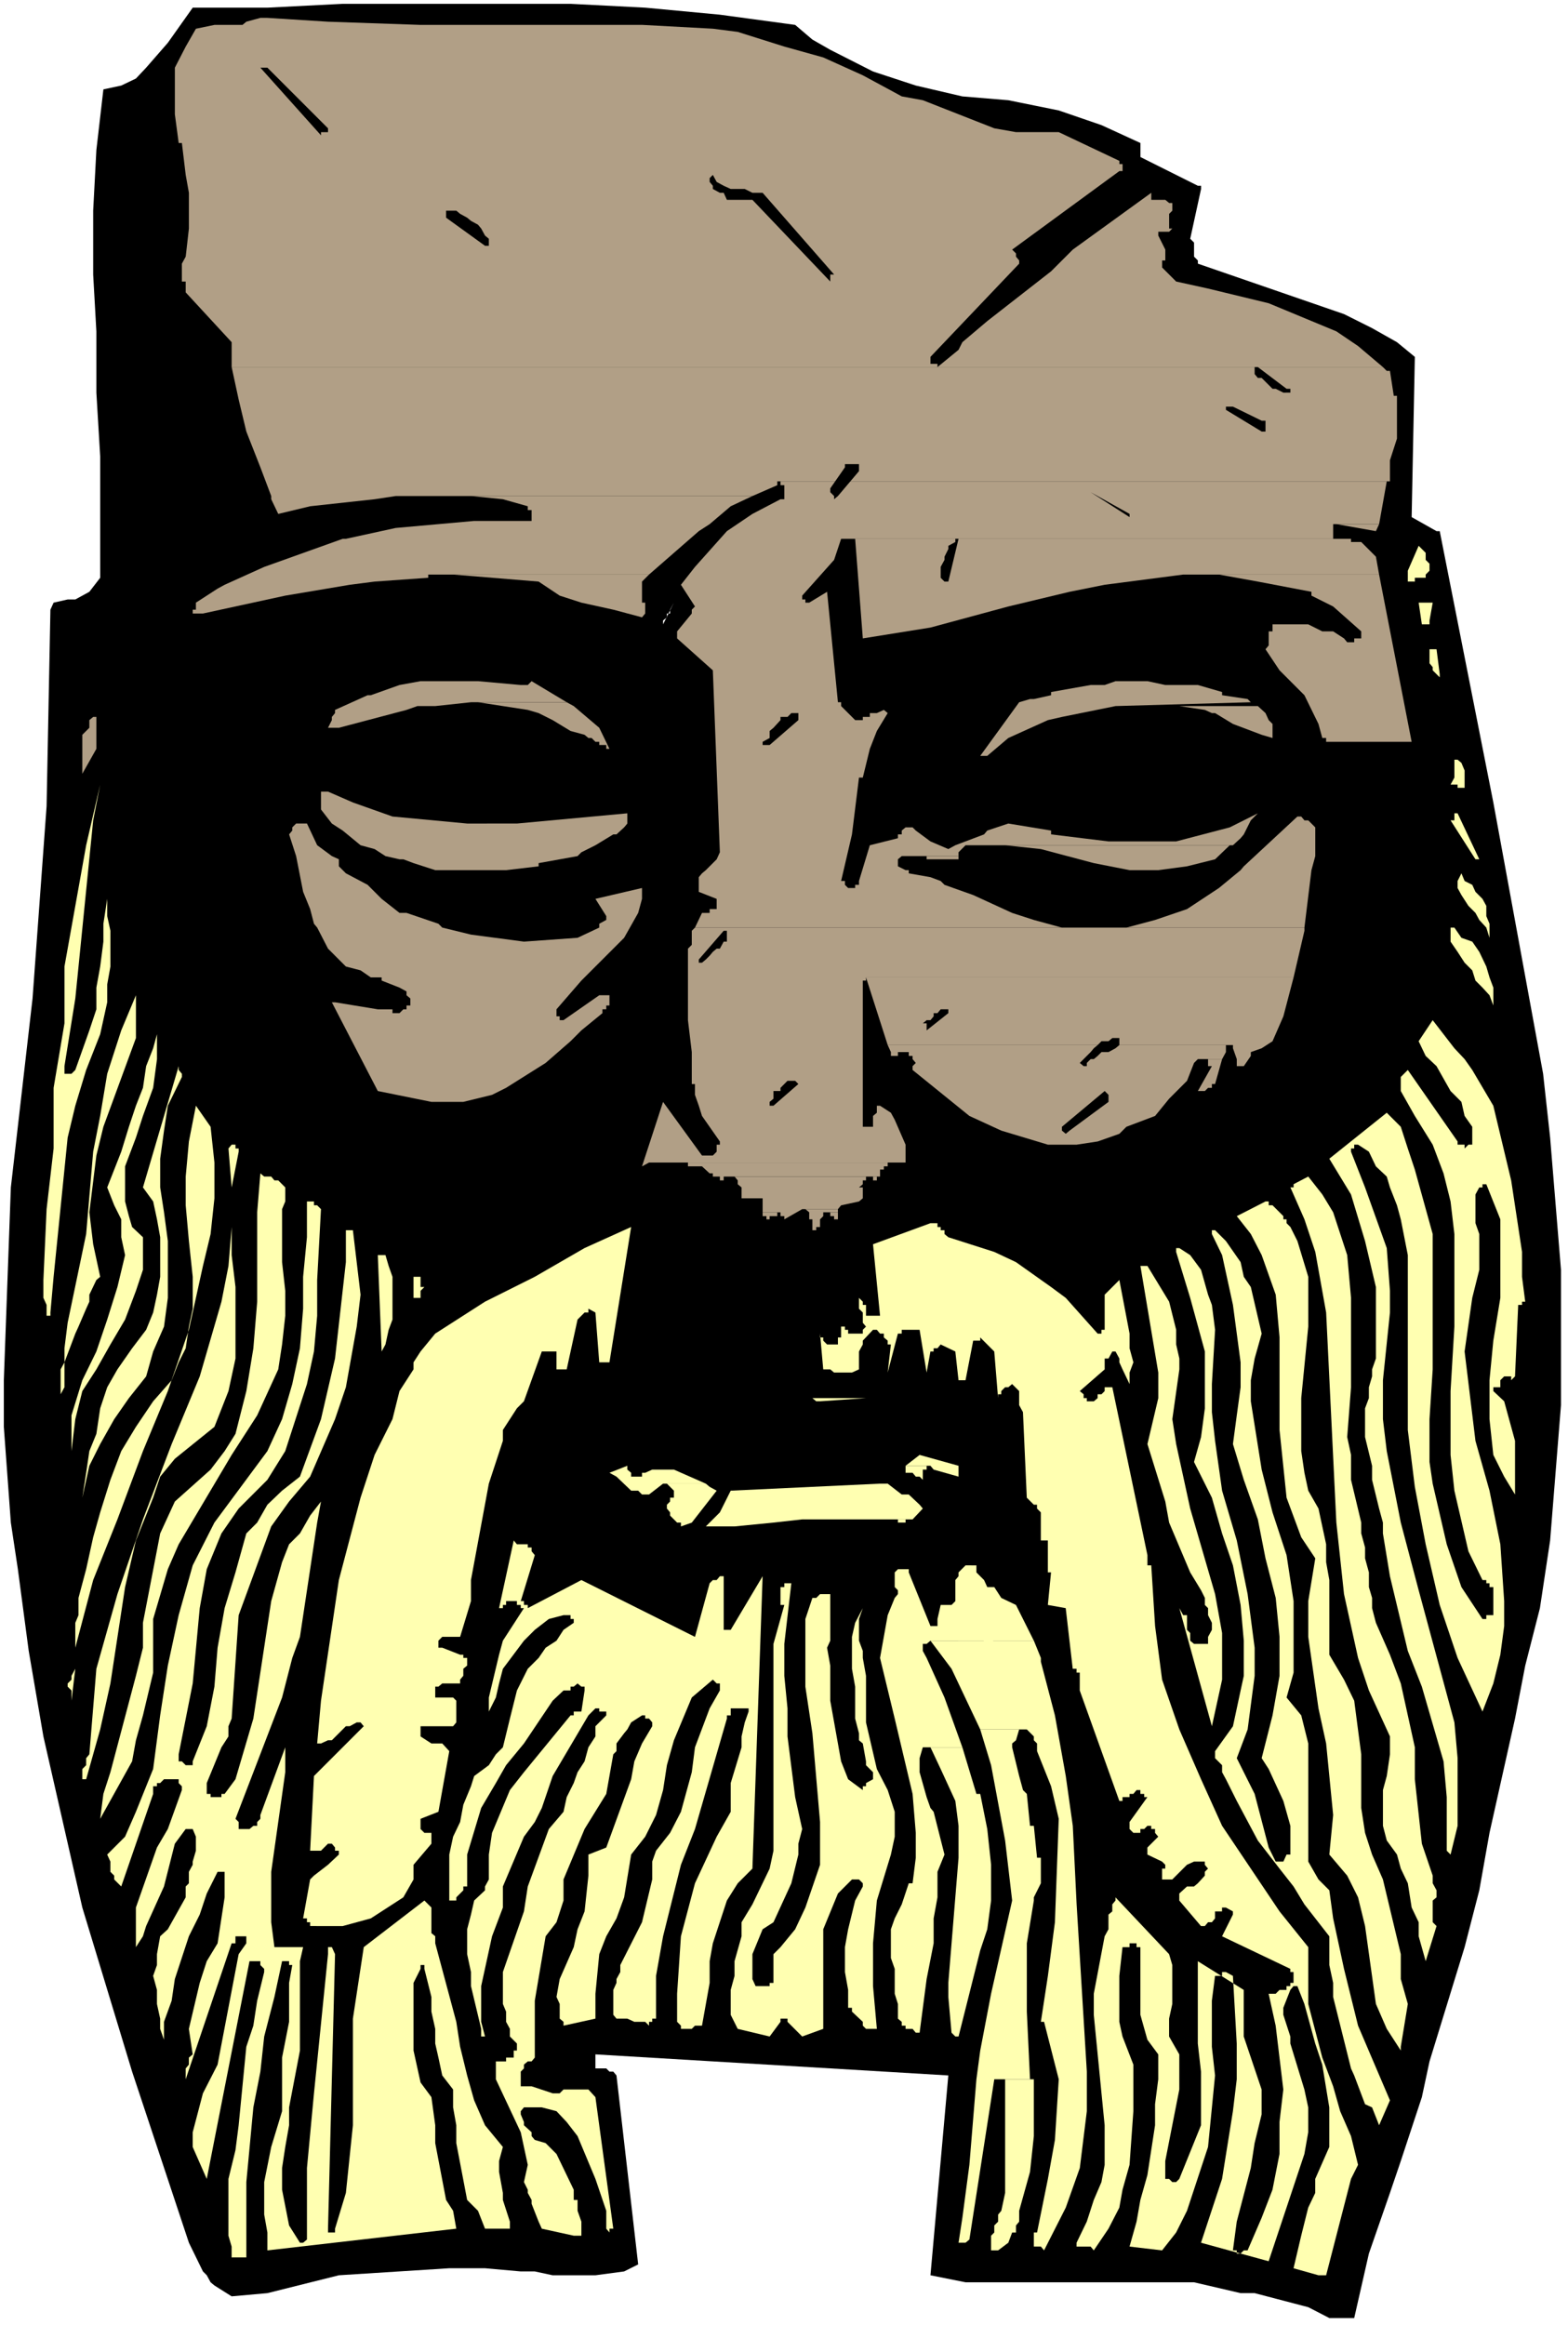 <?xml version="1.0" encoding="UTF-8" standalone="no"?>
<svg
   version="1.0"
   width="105.037mm"
   height="155.711mm"
   id="svg98"
   sodipodi:docname="Male 21.wmf"
   xmlns:inkscape="http://www.inkscape.org/namespaces/inkscape"
   xmlns:sodipodi="http://sodipodi.sourceforge.net/DTD/sodipodi-0.dtd"
   xmlns="http://www.w3.org/2000/svg"
   xmlns:svg="http://www.w3.org/2000/svg">
  <rect width="100%" height="100%" fill="#333333" stroke="none"/>
  <sodipodi:namedview
     id="namedview98"
     pagecolor="#ffffff"
     bordercolor="#000000"
     borderopacity="0.25"
     inkscape:showpageshadow="2"
     inkscape:pageopacity="0.0"
     inkscape:pagecheckerboard="0"
     inkscape:deskcolor="#d1d1d1"
     inkscape:document-units="mm" />
  <defs
     id="defs1">
    <pattern
       id="WMFhbasepattern"
       patternUnits="userSpaceOnUse"
       width="6"
       height="6"
       x="0"
       y="0" />
  </defs>
  <path
     style="fill:#ffffff;fill-opacity:1;fill-rule:evenodd;stroke:none"
     d="M 0,588.515 H 396.99 V 0 H 0 Z"
     id="path1" />
  <path
     style="fill:#000000;fill-opacity:1;fill-rule:evenodd;stroke:none"
     d="m 338.338,586.737 h 4.524 l 3.716,-16.321 5.332,-15.351 2.747,-8.08 5.332,-16.159 1.939,-9.049 8.887,-28.925 3.716,-14.382 2.585,-14.543 6.463,-28.925 2.585,-13.412 3.716,-14.543 2.585,-17.129 2.747,-34.257 v -16.321 -17.937 L 392.466,287.955 390.689,271.796 378.086,203.12 364.514,134.444 h -0.808 l -6.301,-3.555 0.808,-40.559 -4.524,-3.717 -6.301,-3.555 -7.109,-3.555 -37.001,-12.766 v -0.808 l -0.969,-0.97 v -3.555 l -0.969,-0.97 2.747,-12.604 v -0.808 h -0.808 l -14.542,-7.272 V 36.196 L 278.879,31.672 268.053,27.955 255.289,25.37 243.655,24.4 231.86,21.653 221.035,18.098 210.209,12.604 205.685,10.019 201.323,6.302 182.257,3.717 163.352,1.939 144.448,0.97 H 86.766 L 67.7,1.939 H 48.796 l -6.301,8.888 -5.494,6.302 -2.585,2.747 -3.716,1.778 -4.524,0.97 -1.777,15.351 -0.808,15.351 v 16.159 l 0.808,14.382 v 15.513 l 0.969,16.159 v 30.702 l -2.747,3.555 -3.555,1.939 h -1.939 l -3.555,0.808 -0.808,1.778 -0.969,49.77 L 8.24,252.729 2.747,300.559 0.969,349.36 v 11.796 l 1.777,24.239 1.777,11.796 2.747,20.684 3.716,21.653 9.856,43.306 12.603,41.529 14.38,43.306 3.555,7.272 0.969,0.97 0.969,1.778 0.969,0.808 4.363,2.747 9.048,-0.808 18.096,-4.525 27.952,-1.778 h 9.048 l 9.048,0.808 h 3.555 l 4.524,0.97 h 3.555 4.524 2.747 l 7.271,-0.97 3.555,-1.778 -5.494,-47.831 -0.808,-0.97 h -0.969 l -0.808,-0.808 h -2.747 v -0.97 -2.585 l 89.351,5.332 -4.524,50.578 8.887,1.778 h 47.018 10.826 l 11.795,2.747 h 3.555 l 13.572,3.555 5.332,2.747 z"
     id="path2" />
  <path
     style="fill:#ffffb1;fill-opacity:1;fill-rule:evenodd;stroke:none"
     d="m 333.814,575.911 h 0.969 0.969 l 6.301,-24.4 1.777,-3.555 -1.777,-7.272 -2.747,-6.302 -1.777,-6.302 -2.747,-7.272 -3.555,-13.574 v -14.382 l -7.271,-9.049 -14.542,-21.653 -5.332,-11.796 -5.494,-12.604 -4.363,-12.604 -1.777,-13.574 -0.969,-15.351 h -0.969 v -2.585 l -8.887,-42.498 h -1.939 v 0.97 l -0.808,0.808 h -0.969 v 0.97 l -0.969,0.808 h -1.777 v -0.808 h -0.808 V 352.915 l -0.969,-0.808 6.301,-5.494 v -2.747 h 0.969 l 0.969,-1.778 h 0.808 l 0.969,1.778 v 0.97 l 0.808,1.778 1.777,3.717 v -2.909 l 0.969,-2.585 -0.969,-3.555 v -3.717 l -2.585,-13.574 -1.777,1.778 -1.939,1.939 v 8.888 h -0.808 v 0.97 h -0.969 l -8.079,-9.049 -3.716,-2.747 -8.887,-6.302 -5.494,-2.585 -11.633,-3.717 -0.969,-0.808 v -0.97 h -0.969 v -0.808 h -0.808 v -0.97 h -1.777 l -14.542,5.333 1.777,18.098 h -1.777 v 0.97 -0.97 h -1.777 v -0.808 -0.97 -0.97 h -0.808 v -0.808 l -0.969,-0.97 v 2.747 l 0.969,0.97 v 2.585 l 0.808,0.97 -0.808,0.808 v 0.97 h -3.716 v -0.97 h -0.808 v -0.808 h -0.969 v 2.747 h -0.808 v 1.778 h -2.747 l -0.969,-0.97 v -0.808 h -0.808 v -0.97 l 0.808,9.049 h 0.969 0.808 l 0.969,0.808 h 4.524 l 1.777,-0.808 v -4.525 l 0.969,-1.778 v -0.97 l 2.585,-2.747 h 0.969 l 0.808,0.97 h 0.969 v 0.97 l 0.969,0.808 v 0.97 h 0.808 l -0.808,7.11 2.585,-9.857 h 0.969 v -0.97 h 4.524 l 1.777,10.827 0.969,-5.332 h 0.808 v -0.808 h 0.969 l 0.808,-0.97 3.716,1.778 0.808,7.272 h 1.777 l 1.939,-10.019 h 1.777 v -0.808 l 1.777,1.778 1.777,1.778 0.969,11.796 V 352.915 h 0.808 v -0.808 l 0.969,-0.97 h 0.808 l 0.969,-0.808 1.777,1.778 v 3.555 l 0.969,1.778 0.969,21.653 1.777,1.778 h 0.808 v 0.97 l 0.969,0.97 v 2.585 4.525 h 1.777 v 0.97 1.778 4.525 0.808 h 0.808 l -0.808,8.241 4.524,0.808 1.777,15.351 h 0.969 v 0.97 h 0.808 v 4.525 l 10.018,27.955 h 0.808 V 454.879 h 1.777 v -0.808 h 0.969 l 0.808,-0.97 h 0.969 v 0.97 h 0.969 v 0.808 h 0.808 l -4.524,6.302 v 1.778 l 0.969,0.97 h 1.777 v -0.97 h 0.969 l 0.808,-0.808 h 0.969 v 0.808 h 0.969 v 0.97 l 0.808,0.97 -2.747,2.747 v 1.778 l 3.716,1.778 0.808,0.808 v 0.97 h -0.808 v 2.747 h 2.585 l 3.716,-3.717 1.777,-0.808 h 0.969 0.808 0.969 v 0.808 l 0.808,0.97 -0.808,0.808 v 0.97 l -1.777,1.939 -0.969,0.808 h -1.777 l -1.939,1.778 v 1.778 l 5.494,6.464 h 0.969 l 0.808,-0.97 h 0.969 l 0.808,-0.97 v -0.97 -0.808 h 1.777 v -0.97 h 0.969 l 1.777,0.97 v 0.808 l -2.747,5.494 17.289,8.241 v 0.808 h 0.808 v 2.747 h -0.808 v 0.808 h -0.969 v 0.97 h -1.777 l -0.969,0.97 h -1.777 l 1.777,8.08 1.939,16.159 -0.969,8.241 v 8.08 l -1.777,9.049 -2.747,7.11 -3.555,8.241 h -0.969 l -0.808,0.808 h -0.969 v -0.808 h -0.969 l 0.969,-7.272 3.555,-13.574 0.969,-6.302 1.777,-7.272 v -6.302 l -4.524,-13.412 v -11.796 l -11.633,-7.272 v 20.845 l 0.808,7.11 v 13.574 l -5.494,13.574 -0.808,0.808 h -0.969 l -0.808,-0.808 h -0.969 v -4.525 l 3.555,-18.098 v -8.888 l -2.585,-4.525 v -4.525 l 0.808,-3.717 v -9.857 l -0.808,-2.747 -13.572,-14.382 v 0.808 l -0.808,0.97 v 1.778 l -0.969,0.808 v 3.717 l -0.969,1.778 -2.747,14.543 v 5.333 l 2.747,27.955 v 10.019 l -0.808,4.363 -1.939,4.525 -1.777,5.494 -2.585,5.333 v 0.97 h 3.555 l 0.808,0.97 3.716,-5.494 2.747,-5.332 0.808,-4.525 1.777,-6.302 0.969,-13.574 v -11.796 l -2.747,-7.11 -0.808,-3.717 v -11.635 l 0.808,-7.272 h 1.777 v -0.97 h 1.777 v 0.97 h 0.969 v 17.129 l 1.777,6.302 2.747,3.717 v 6.302 l -0.808,6.302 v 5.333 l -1.939,12.604 -1.777,6.302 -0.969,5.494 -1.777,6.302 8.24,0.97 3.555,-4.525 2.747,-5.494 5.332,-16.159 1.777,-18.098 -0.808,-7.272 v -11.635 l 0.808,-6.302 h 1.777 v -0.97 h 0.969 l 1.777,0.97 0.969,17.129 v 9.049 l -0.969,8.08 -2.747,17.129 -5.332,16.159 17.127,4.686 7.271,-21.815 1.777,-5.333 0.969,-5.494 v -6.302 l -0.969,-4.525 -3.555,-11.635 v -1.778 l -1.777,-5.494 v -1.778 l 1.777,-4.525 0.808,-0.97 h 0.969 l 1.777,4.525 2.747,10.019 1.777,5.333 1.777,10.827 v 10.019 l -3.555,8.08 v 3.555 l -1.777,3.717 -1.777,7.11 -1.939,8.241 z"
     id="path3" />
  <path
     style="fill:#ffffb1;fill-opacity:1;fill-rule:evenodd;stroke:none"
     d="m 59.621,571.386 h 2.747 v -10.019 -9.049 l 1.777,-18.906 1.777,-9.049 0.969,-8.888 2.585,-10.019 1.939,-9.049 h 1.777 v 0.97 h 0.808 l -0.808,4.525 v 9.857 l -1.777,9.049 v 13.574 l -2.747,9.049 -1.777,8.888 v 8.241 l 0.808,4.525 v 4.525 l 47.826,-5.494 -0.808,-4.525 -1.777,-2.747 -2.747,-14.382 v -4.525 l -0.969,-7.11 -2.747,-3.717 -1.777,-8.08 v -6.302 -3.555 -7.272 l 1.777,-3.555 v -0.97 h 0.969 v 0.97 l 1.777,7.11 v 3.717 l 0.969,4.363 v 3.717 l 0.808,3.555 0.969,4.525 2.747,3.555 v 4.525 l 0.808,4.525 v 4.525 l 2.747,14.382 2.747,2.747 1.777,4.525 h 6.301 v -1.778 l -1.777,-5.494 v -1.778 l -0.969,-5.333 v -2.747 l 0.969,-3.555 -4.524,-5.494 -2.747,-6.302 -1.777,-6.302 -1.777,-7.272 -0.969,-6.302 -5.332,-19.876 v -1.778 l -0.969,-0.808 v -2.747 -2.747 -0.97 l -1.777,-1.778 -15.35,11.796 -2.747,18.098 v 26.986 l -1.777,17.129 -2.747,9.049 v 0.97 h -1.777 v -0.97 l 1.777,-69.484 -0.808,-1.778 h -0.969 v 1.778 l -3.555,35.227 -1.777,18.906 v 18.098 l -0.969,0.808 h -0.808 l -2.747,-4.363 -1.777,-9.049 v -5.494 l 0.808,-5.333 0.969,-5.494 v -4.525 l 2.747,-14.382 v -22.623 l 0.808,-3.555 h -7.271 l -0.808,-6.302 v -12.766 l 3.555,-25.208 v -6.302 l -6.301,17.129 v 0.97 l -0.808,0.808 v 0.97 h -0.969 l -0.969,0.808 h -2.747 v -0.808 -0.97 l -0.808,-0.808 11.795,-30.702 2.585,-10.019 1.939,-5.332 2.585,-17.129 1.777,-11.796 0.969,-5.333 -2.747,3.555 -2.585,4.525 -2.747,2.747 -1.777,4.525 -2.747,9.857 -4.524,29.733 -4.524,15.351 -2.747,3.717 h -0.808 v 0.808 h -2.747 v -0.808 h -0.969 v -2.747 l 3.716,-9.049 1.777,-2.747 v -2.585 l 0.808,-1.939 1.777,-26.178 8.24,-22.461 4.524,-6.302 5.332,-6.302 6.301,-14.543 2.747,-8.08 2.747,-15.351 0.969,-8.08 -1.939,-16.321 h -1.777 v 8.08 l -2.747,24.4 -3.555,15.351 -5.332,14.543 -4.524,3.555 -3.716,3.555 -2.585,4.525 -2.747,2.747 -2.747,9.857 -2.747,9.049 -1.777,10.019 -0.808,9.857 -1.939,10.019 -3.555,8.888 v 0.97 h -1.777 l -0.969,-0.97 h -0.808 v -1.778 l 3.555,-17.937 1.777,-19.068 1.777,-9.857 3.716,-9.049 4.363,-6.302 7.271,-7.272 4.524,-7.272 5.494,-16.967 1.777,-8.241 0.808,-9.049 v -9.049 l 0.969,-17.937 -0.969,-0.97 h -0.808 v -0.97 h -1.777 v 9.049 l -0.969,10.019 v 8.08 l -0.808,10.019 -1.939,9.049 -2.585,8.888 -3.716,8.08 -13.411,18.098 -5.494,10.827 -3.555,12.604 -2.747,12.766 -1.939,12.604 -1.777,13.574 -4.363,10.827 -2.747,6.302 -4.524,4.525 0.808,1.778 v 2.585 l 0.969,0.97 v 0.97 l 1.777,1.778 8.079,-23.431 v -1.939 h 0.969 v -0.808 h 0.808 l 0.969,-0.97 h 0.969 0.969 1.777 v 0.97 l 0.808,0.808 v 0.97 l -3.555,9.857 -2.747,4.686 -5.332,15.19 v 5.494 4.525 l 1.777,-2.747 0.808,-2.585 4.524,-10.019 2.747,-10.827 2.747,-3.717 h 1.777 l 0.808,1.939 v 3.555 l -0.808,2.747 v 0.808 l -0.969,1.778 v 2.909 l -0.808,0.808 v 2.747 l -4.524,8.08 -1.939,1.778 -0.808,4.525 v 2.747 l -0.969,2.747 0.969,3.555 v 3.555 l 0.808,3.717 v 2.585 l 0.969,2.747 v -4.525 l 1.939,-5.333 0.808,-5.494 3.555,-10.827 2.747,-5.494 1.777,-5.332 2.747,-5.494 h 1.777 v 6.464 l -1.777,11.635 -2.747,4.525 -1.777,5.494 -2.747,11.635 0.969,6.464 -0.969,0.808 v 1.778 l -0.808,0.97 v 2.747 l 11.633,-34.419 h 0.969 v -1.778 h 2.747 v 1.778 l -1.939,2.747 -5.332,27.955 -3.716,7.272 -2.585,9.857 v 3.717 l 3.555,8.08 10.826,-55.103 h 2.747 v 0.97 l 0.969,0.97 v 0.808 l -1.777,7.272 -0.969,6.302 -1.777,5.332 -1.939,19.876 -0.808,6.302 -1.777,7.272 v 14.382 l 0.808,2.747 v 2.747 z"
     id="path4" />
  <path
     style="fill:#ffffb1;fill-opacity:1;fill-rule:evenodd;stroke:none"
     d="m 244.463,396.221 -1.777,1.778 v 0.97 l -0.808,0.97 v 1.778 0.808 2.747 l -0.969,0.97 h -2.747 l -0.808,3.555 v 1.778 h -0.969 -0.808 l -5.494,-13.574 v -0.808 h -2.747 l -0.808,0.808 v 3.717 l 0.808,0.808 v 0.97 l -0.808,0.97 -1.777,4.363 -1.939,10.827 3.716,15.351 4.524,19.068 0.808,9.857 v 6.302 l -0.808,6.464 h -0.969 l -1.777,5.332 -1.777,3.555 -0.969,2.747 v 7.272 l 0.969,2.747 v 6.302 l 0.808,2.585 v 3.717 l 0.969,0.808 v 0.97 h 0.969 v 0.808 h 1.777 l 0.808,0.97 h 0.969 l 1.777,-13.574 1.777,-9.049 v -6.302 l 0.969,-5.333 v -5.494 -0.97 l 1.777,-4.363 -2.747,-10.827 -0.808,-0.97 -0.969,-2.747 -1.777,-6.302 v -3.555 l 0.808,-2.747 h 10.018 l -4.524,-12.604 -4.524,-10.019 -0.969,-1.778 v -1.778 h 0.969 l 0.969,-0.808 h 26.175 l -4.524,-9.049 -3.716,-1.778 -1.777,-2.747 h -1.777 l -0.808,-1.778 -1.939,-1.939 v -1.778 z"
     id="path5" />
  <path
     style="fill:#ffffb1;fill-opacity:1;fill-rule:evenodd;stroke:none"
     d="m 235.577,415.289 5.332,7.11 7.271,15.351 h 11.795 l 1.777,1.778 v 0.97 l 0.808,0.808 v 1.939 l 3.555,8.888 1.939,8.241 -0.969,26.178 -1.777,13.574 -1.777,11.635 h 0.808 l 3.716,14.543 -0.969,15.351 -1.777,9.857 -2.747,13.574 h -0.808 v 2.585 0.97 h 1.777 l 0.808,0.97 5.494,-10.827 3.555,-10.019 1.777,-14.382 v -0.97 -9.049 l -2.585,-42.337 -0.969,-19.876 -1.777,-12.604 -2.747,-15.351 -3.555,-13.574 v -0.97 l -1.777,-4.363 z"
     id="path6" />
  <path
     style="fill:#ffffb1;fill-opacity:1;fill-rule:evenodd;stroke:none"
     d="m 248.179,437.75 2.747,9.049 3.555,19.068 1.777,15.19 -5.332,23.592 -2.747,14.382 -0.969,7.272 -1.777,21.653 -1.777,13.412 -0.969,6.302 h 1.777 l 0.969,-0.808 6.301,-40.559 h 9.048 l -0.808,-17.129 v -17.29 l 1.777,-10.827 v -0.808 l 1.777,-3.555 v -6.464 h -0.969 l -0.808,-8.08 h -0.969 l -0.808,-8.08 -0.969,-0.97 -0.969,-3.555 -1.777,-7.272 v -0.97 l 0.969,-0.808 0.808,-2.747 z"
     id="path7" />
  <path
     style="fill:#ffffb1;fill-opacity:1;fill-rule:evenodd;stroke:none"
     d="m 235.577,442.275 2.585,5.494 3.716,8.08 0.808,6.302 v 8.08 l -2.585,31.672 v 3.555 l 0.808,9.049 0.969,0.97 h 0.808 l 5.494,-21.815 1.777,-5.333 0.969,-7.272 v -9.049 l -0.969,-9.049 -1.777,-8.888 h -0.969 l -3.555,-11.796 z"
     id="path8" />
  <path
     style="fill:#ffffb1;fill-opacity:1;fill-rule:evenodd;stroke:none"
     d="m 219.257,455.849 -0.808,0.97 v 0.808 0.97 l -0.969,0.808 v 0.97 0.808 h 0.969 v 2.747 h 0.808 v -0.97 h 0.969 v -0.808 -0.97 -0.808 -0.97 -0.808 -0.97 h 0.808 v -0.808 -0.97 z"
     id="path9" />
  <path
     style="fill:#ffffb1;fill-opacity:1;fill-rule:evenodd;stroke:none"
     d="m 254.481,526.302 v 28.763 l -0.969,4.525 -0.808,0.97 v 1.778 l -0.969,0.97 v 1.778 l -0.808,0.808 v 4.525 -0.808 h 1.777 l 2.585,-1.939 0.969,-2.585 h 0.969 v -1.778 l 0.808,-0.97 v -2.747 l 2.747,-9.857 0.969,-9.049 v -14.382 h -0.969 z"
     id="path10" />
  <path
     style="fill:#ffffb1;fill-opacity:1;fill-rule:evenodd;stroke:none"
     d="m 145.256,565.892 h 1.939 v -3.555 l -0.969,-2.747 v -2.747 h -0.969 v -2.585 l -4.363,-9.049 -2.747,-2.747 -2.747,-0.808 -0.808,-0.97 v -0.97 l -1.939,-1.778 v -0.808 l -0.808,-1.939 v -0.808 l 0.808,-0.97 h 4.524 l 3.716,0.97 2.585,2.747 2.747,3.555 4.524,10.827 2.747,8.08 v 3.717 0.808 l 0.808,0.97 v -0.97 h 0.969 l -4.524,-33.288 -1.777,-1.939 h -6.301 l -0.969,0.97 h -1.777 l -5.332,-1.778 h -2.747 v -3.717 l 0.808,-0.808 v -0.97 l 0.969,-0.808 h 0.969 l 0.808,-0.97 v -14.382 l 2.747,-16.321 2.747,-3.555 1.777,-5.494 v -5.333 l 5.332,-12.766 5.494,-8.888 1.777,-10.019 0.808,-0.808 v -1.939 l 1.939,-2.585 0.808,-0.97 0.969,-1.778 2.747,-1.778 h 0.808 v 0.808 h 0.969 l 0.808,0.97 v 0.97 l -2.585,4.363 -1.939,4.525 -0.808,4.525 -6.301,17.29 -4.524,1.778 v 5.332 l -0.969,9.049 -1.777,4.525 -0.969,4.525 -3.555,8.08 -0.808,4.525 0.808,1.778 v 3.717 l 0.969,0.808 v 0.97 l 8.079,-1.778 v -6.302 l 0.969,-10.019 1.777,-4.525 2.585,-4.525 1.939,-5.333 1.777,-10.827 3.555,-4.525 2.747,-5.494 1.777,-6.302 0.969,-6.302 1.777,-6.302 4.524,-10.827 5.332,-4.525 0.969,0.97 h 0.808 v 1.778 l -2.585,4.525 -3.716,9.857 -0.808,6.302 -2.747,10.019 -2.747,5.333 -3.555,4.525 -0.969,2.747 v 4.525 l -2.585,10.827 -5.494,10.827 v 1.778 l -0.969,1.778 v 0.97 l -0.808,1.778 v 6.302 l 0.808,0.97 h 2.747 l 1.777,0.808 h 2.747 l 0.969,0.97 v -0.97 h 0.808 v -0.808 h 0.969 v -10.827 l 1.777,-10.019 4.524,-18.098 3.555,-9.049 8.079,-27.955 v -0.808 h 0.969 v -1.778 h 1.777 0.969 0.808 0.969 v 0.808 l -0.969,2.747 -0.808,3.555 v 2.747 l -2.747,9.049 v 7.272 l -3.555,6.302 -5.494,11.796 -3.555,13.412 -0.969,14.543 v 7.11 l 0.969,0.97 v 0.808 h 2.747 l 0.808,-0.808 h 1.777 l 1.939,-10.827 v -5.494 l 0.808,-4.525 3.555,-10.827 2.747,-4.363 3.716,-3.717 2.585,-74.009 -8.079,13.574 h -1.777 v -13.574 h -0.969 l -0.808,0.97 h -0.969 l -0.808,0.808 -3.716,13.574 -28.76,-14.382 -13.572,7.11 v -0.808 h -0.969 v -0.97 h -0.808 l 3.555,-11.635 -0.808,-0.97 v -0.97 h -0.969 v -0.808 h -2.747 l -0.808,-0.97 -3.716,17.129 h 0.969 v -0.808 h 0.808 v -0.97 h 2.747 v 0.97 h 0.969 v 0.808 h 0.808 l -5.332,8.241 -0.969,3.555 -2.585,10.827 v 3.555 l 1.777,-3.555 0.808,-3.555 0.969,-3.717 5.332,-7.11 2.747,-2.747 3.555,-2.747 3.716,-0.97 h 0.808 0.969 v 0.97 h 0.808 v 0.97 l -2.585,1.778 -1.777,2.747 -2.747,1.778 -1.777,2.585 -2.747,2.747 -2.747,5.494 -1.777,7.11 -1.777,7.272 -1.777,1.778 -1.777,2.747 -3.716,2.747 -0.808,2.585 -1.939,4.686 -0.808,4.363 -1.777,3.717 -0.969,4.525 v 11.635 h 1.777 v -0.808 l 1.777,-1.778 v -0.97 h 0.969 v -8.08 l 3.555,-11.796 3.716,-6.302 2.585,-4.525 4.524,-5.494 7.271,-10.827 2.747,-2.585 h 0.808 0.969 v -0.97 h 0.808 l 0.969,-0.808 0.969,0.808 h 0.808 v 0.97 l -0.808,5.333 h -1.939 v 0.97 h -0.808 l -11.795,14.382 -3.555,4.525 -4.524,10.827 -0.808,5.494 v 6.302 l -0.969,1.778 v 0.97 l -2.747,2.585 -0.808,3.555 -0.969,3.717 v 6.302 l 0.969,4.525 v 3.555 l 2.585,10.827 v 1.939 h 0.969 l -0.969,-3.717 v -9.049 l 2.747,-12.604 2.747,-7.272 v -5.333 l 5.332,-12.604 2.747,-3.717 1.777,-3.555 2.747,-8.08 9.048,-15.351 1.777,-1.778 h 0.969 v 0.808 h 1.777 v 0.97 l -2.747,2.747 v 2.585 l -1.777,2.747 -0.969,3.555 -1.777,2.747 -0.969,2.747 -1.777,3.555 -0.808,3.717 -3.716,4.363 -5.332,14.543 -0.969,6.302 -5.332,15.351 v 8.08 l 0.808,1.939 v 2.585 l 0.969,1.778 v 1.939 l 1.777,1.778 v 1.778 h -0.808 v 1.778 h -1.939 v 0.97 h -2.585 v 4.525 l 6.301,13.412 1.777,8.241 -0.969,4.363 0.969,1.939 v 0.808 l 0.969,1.778 v 0.97 l 1.777,4.525 0.808,1.778 z"
     id="path11" />
  <path
     style="fill:#ffffb1;fill-opacity:1;fill-rule:evenodd;stroke:none"
     d="m 349.164,537.937 2.747,-6.302 -8.079,-18.906 -3.555,-14.382 -2.747,-12.766 -0.969,-7.11 -2.747,-2.747 -2.585,-4.525 v -2.747 -27.147 l -1.777,-7.11 -3.716,-4.525 1.777,-6.302 v -18.098 l -1.777,-11.635 -3.555,-10.827 -2.747,-10.827 -2.747,-17.29 V 349.36 l 0.969,-5.494 1.777,-6.302 -2.747,-11.796 -1.777,-2.585 -0.808,-3.717 -3.716,-5.333 -2.747,-2.747 h -0.808 v 0.97 l 2.585,5.333 2.747,12.604 0.969,7.272 0.969,7.272 v 6.302 l -0.969,7.11 -0.969,7.272 2.747,9.049 3.555,10.019 1.939,9.857 2.585,10.019 0.969,9.857 v 9.857 l -1.777,10.019 -2.747,10.827 1.777,2.747 3.716,8.08 1.777,6.302 v 7.272 h -0.969 l -0.808,1.778 h -1.939 l -1.777,-3.555 -3.555,-13.574 -4.524,-9.049 2.747,-7.272 1.777,-13.574 v -7.11 l -1.777,-13.574 -2.747,-13.574 -3.716,-12.604 -1.777,-12.604 -0.808,-7.272 v -7.11 l 0.808,-13.735 -0.808,-6.302 -0.969,-2.585 -1.777,-6.302 -2.747,-3.717 -2.747,-1.778 h -0.808 v 0.97 l 3.555,11.635 3.716,13.574 v 14.382 l -0.969,7.272 -1.777,6.302 4.524,9.049 2.585,9.049 2.747,8.08 1.939,10.019 0.808,9.049 v 8.888 l -0.808,3.717 -1.939,9.049 -4.524,6.302 v 1.778 l 1.777,1.778 v 1.778 l 0.969,1.778 2.747,5.494 5.332,10.019 2.747,3.555 2.747,3.555 3.555,4.525 2.747,4.525 6.301,8.08 v 7.272 l 0.969,4.525 v 3.555 l 4.524,18.098 0.808,1.778 2.747,7.272 1.777,0.808 z"
     id="path12" />
  <path
     style="fill:#ffffb1;fill-opacity:1;fill-rule:evenodd;stroke:none"
     d="m 354.657,518.061 1.777,-10.827 -1.777,-6.302 v -6.302 l -4.524,-18.906 -2.747,-6.302 -1.777,-5.494 -0.969,-6.302 v -13.574 l -1.777,-13.574 -2.585,-5.333 -3.716,-6.302 v -18.906 l -0.808,-4.525 v -4.525 l -1.939,-9.049 -2.585,-4.525 -0.969,-4.525 -0.808,-5.494 v -13.412 l 1.777,-18.098 v -12.604 l -2.747,-9.049 -1.777,-3.555 -0.969,-0.97 v -0.97 h -0.808 v -0.808 l -2.747,-2.747 h -0.969 v -0.97 h -0.808 l -7.271,3.717 3.555,4.525 2.747,5.333 3.555,10.019 0.969,10.827 v 23.431 l 1.777,17.129 3.716,10.019 3.555,5.333 -1.777,10.827 v 9.049 l 2.585,18.098 1.939,8.888 1.777,18.098 -0.969,10.019 4.524,5.332 2.747,5.494 1.777,7.272 2.747,19.714 2.747,6.302 3.555,5.494 z"
     id="path13" />
  <path
     style="fill:#ffffb1;fill-opacity:1;fill-rule:evenodd;stroke:none"
     d="m 194.86,515.476 2.747,-3.717 v -0.808 h 1.777 v 0.808 l 3.716,3.717 5.332,-1.939 v -25.208 l 3.716,-9.049 3.555,-3.555 h 1.777 l 0.969,0.97 v 0.808 l -1.939,3.555 -1.777,7.272 -0.808,4.525 v 6.302 l 0.808,4.525 v 4.525 h 0.969 v 0.97 l 2.747,2.585 v 0.97 l 0.808,0.808 h 1.777 0.969 l -0.969,-10.827 v -10.827 l 0.969,-10.827 3.555,-11.635 0.969,-4.525 v -6.302 l -1.777,-5.494 -2.747,-5.332 -2.747,-11.796 v -6.302 -5.494 l -0.808,-4.525 v -1.778 l -0.969,-2.585 v -5.494 l 0.969,-2.747 -1.939,3.717 -0.808,3.555 v 8.08 l 0.808,4.525 v 8.08 l 0.969,3.717 v 1.778 l 0.969,0.808 0.808,4.525 v 0.97 l 1.777,1.778 v 1.778 l -1.777,0.97 v 0.808 h -0.808 v 0.97 l -3.716,-2.747 -1.777,-4.525 -0.808,-4.525 -1.939,-10.827 v -8.888 l -0.808,-4.525 0.808,-1.778 v -11.796 h -2.585 l -0.969,0.97 h -0.969 l -1.777,5.333 v 17.129 l 1.777,11.796 1.939,22.461 v 10.827 l -3.716,10.827 -2.585,5.494 -3.716,4.525 -1.777,1.778 v 1.778 0.97 4.525 h -0.969 v 0.808 h -3.555 l -0.808,-1.778 v -6.302 l 2.585,-6.302 2.747,-1.778 4.524,-9.857 1.777,-7.272 v -2.747 l 0.969,-3.717 -1.777,-8.08 -1.939,-15.351 v -7.11 l -0.808,-8.241 v -8.08 l 1.777,-15.351 h -1.777 v 0.97 h -0.969 v 4.525 h 0.969 l -2.747,9.857 v 10.827 10.019 21.653 9.857 l -0.969,4.525 -4.363,9.049 -2.747,4.525 v 3.555 l -1.777,6.302 v 3.717 l -0.969,3.555 v 6.302 l 1.777,3.555 z"
     id="path14" />
  <path
     style="fill:#ffffb1;fill-opacity:1;fill-rule:evenodd;stroke:none"
     d="m 360.959,496.408 2.747,-8.888 -0.969,-0.97 v -5.494 l 0.969,-0.808 v -1.778 l -0.969,-1.778 v -1.939 l -2.747,-8.08 -1.777,-16.321 v -8.08 l -3.555,-16.159 -2.747,-7.272 -3.555,-8.08 -0.969,-3.717 v -2.585 l -0.808,-2.747 v -3.717 l -0.969,-3.555 v -2.747 l -0.969,-3.555 v -2.747 l -2.585,-10.827 v -6.302 l -0.969,-4.525 0.969,-12.604 v -22.623 l -0.969,-10.827 -3.555,-10.827 -2.747,-4.525 -3.555,-4.525 -3.716,1.939 v 0.808 h -0.808 l 3.555,8.08 2.747,8.241 2.747,15.351 2.585,53.163 1.939,18.098 3.555,16.159 2.747,8.241 5.332,11.635 v 4.525 l -0.808,5.494 -0.969,3.555 v 9.049 l 0.969,3.717 2.585,3.555 0.969,3.555 1.777,3.717 0.969,6.14 1.777,3.717 v 3.555 z"
     id="path15" />
  <path
     style="fill:#ffffb1;fill-opacity:1;fill-rule:evenodd;stroke:none"
     d="m 80.303,487.52 h 6.463 l 7.109,-1.939 8.24,-5.333 2.585,-4.525 v -1.939 -1.778 l 4.524,-5.333 v -2.747 h -1.777 l -0.969,-0.97 v -1.778 -0.808 l 4.524,-1.778 2.747,-15.351 -1.777,-1.939 h -2.747 l -2.747,-1.778 v -1.778 -0.808 h 8.24 l 0.808,-0.97 v -5.494 l -0.808,-0.808 h -3.716 -0.808 v -2.747 h 0.808 l 0.969,-0.808 h 4.524 v -0.97 l 0.808,-0.97 v -1.778 l 0.969,-0.808 v -1.939 h -0.969 v -0.808 h -0.808 l -4.524,-1.778 h -0.969 v -1.778 l 0.969,-0.97 h 4.524 l 2.747,-9.049 v -5.332 l 4.524,-24.4 3.555,-10.827 v -2.747 l 3.555,-5.494 1.777,-1.778 4.524,-12.604 h 3.716 v 4.525 h 0.808 0.969 0.808 l 2.747,-12.604 1.777,-1.778 h 0.969 v -0.97 l 1.777,0.97 0.969,12.604 h 1.777 0.808 l 5.494,-34.257 -11.795,5.333 -12.603,7.272 -12.603,6.302 -12.603,8.08 -3.716,4.525 -1.777,2.747 v 1.778 l -3.555,5.494 -1.777,7.11 -4.524,9.049 -3.555,10.827 -5.494,20.845 -4.524,30.541 -0.969,10.827 h 0.969 l 1.777,-0.808 h 0.969 l 3.555,-3.555 h 0.969 l 1.777,-0.97 h 0.969 l 0.808,0.97 -12.603,12.604 -0.969,18.906 h 2.747 l 1.777,-1.778 h 0.969 l 0.808,0.97 v 0.808 h 0.969 v 0.97 l -2.747,2.585 -3.555,2.747 -0.969,0.97 -1.777,9.857 h 0.969 v 0.97 h 0.808 v 0.97 z"
     id="path16" />
  <path
     style="fill:#ffffb1;fill-opacity:1;fill-rule:evenodd;stroke:none"
     d="m 86.766,482.026 8.079,-7.272 v -0.97 h -1.777 l -1.777,0.97 h -0.969 l -0.969,1.939 -1.777,0.808 -0.808,0.97 -0.969,0.808 -0.969,0.97 v 0.808 0.97 l 0.969,0.808 v -0.808 z"
     id="path17" />
  <path
     style="fill:#ffffb1;fill-opacity:1;fill-rule:evenodd;stroke:none"
     d="m 367.26,469.422 1.777,-7.272 v -17.129 l -0.808,-9.049 -9.048,-33.449 -4.524,-17.129 -3.555,-18.098 -0.969,-8.08 V 349.36 l 1.777,-17.129 v -5.494 l -0.808,-10.827 -5.494,-15.351 -3.555,-9.049 v -0.808 h 0.808 v -0.97 h 0.969 l 2.747,1.778 1.777,3.717 2.747,2.585 0.808,2.747 1.777,4.525 0.969,3.555 1.777,9.049 v 14.543 14.382 15.351 l 1.777,14.382 2.747,14.543 3.555,15.351 4.524,13.412 6.301,13.574 2.747,-7.11 1.777,-7.272 0.969,-7.272 v -6.302 l -0.969,-14.382 -2.747,-13.574 -3.555,-12.604 -2.747,-22.623 1.939,-13.574 1.777,-7.11 v -9.049 l -0.969,-2.747 v -7.272 l 0.969,-1.778 h 0.808 v -0.808 h 0.969 l 3.555,8.888 v 19.876 l -1.777,10.827 -0.969,10.019 v 9.857 l 0.969,9.049 2.747,5.494 2.747,4.525 v -13.574 l -2.747,-10.019 -2.747,-2.585 v -0.97 h 1.777 V 349.36 l 0.969,-0.97 h 1.777 V 349.36 l 0.969,-0.97 0.808,-18.098 h 0.969 v -0.808 h 0.808 l -0.808,-6.302 v -6.302 l -2.747,-18.098 -4.524,-18.906 -5.332,-9.049 -1.939,-2.747 -2.585,-2.747 -5.494,-7.11 -3.555,5.332 1.777,3.717 2.747,2.585 3.555,6.302 2.747,2.747 0.808,3.555 1.939,2.747 v 4.525 h -0.969 l -0.969,0.97 v -0.97 h -1.777 v -0.808 l -12.603,-18.098 -1.777,1.778 v 3.555 l 3.555,6.302 4.524,7.272 2.747,7.272 1.777,7.11 0.969,8.241 v 23.431 l -0.969,16.321 v 16.159 l 0.969,9.049 3.555,15.351 3.555,7.272 h 0.969 v 0.808 h 0.808 v 0.97 h 0.969 v 0.808 4.525 1.778 h -0.969 -0.808 v 0.97 h -0.969 l -5.332,-8.08 -3.716,-10.827 -3.555,-15.351 -0.808,-5.494 v -10.827 l 0.808,-12.604 v -34.257 l -4.524,-16.321 -1.777,-5.333 -1.777,-5.494 -3.555,-3.555 -14.542,11.635 5.494,9.049 3.555,11.796 2.747,11.635 v 18.098 l -0.969,2.747 v 1.778 l -0.808,2.747 v 2.747 l -0.969,2.585 v 7.272 l 1.777,7.272 v 3.555 l 1.777,7.272 0.969,3.555 v 2.747 l 1.777,10.827 4.524,18.906 3.555,9.049 5.494,18.906 0.808,9.049 v 13.574 l 0.969,0.97 v 1.778 z"
     id="path18" />
  <path
     style="fill:#ffffb1;fill-opacity:1;fill-rule:evenodd;stroke:none"
     d="m 25.367,460.373 8.079,-14.543 0.969,-5.332 1.777,-6.302 2.585,-10.827 v -6.302 -7.272 l 3.716,-12.604 2.747,-6.302 13.411,-22.623 6.463,-10.019 5.332,-11.635 0.969,-6.302 0.808,-7.272 v -6.302 l -0.808,-7.272 v -13.412 l 0.808,-1.939 v -3.555 l -0.808,-0.808 -0.969,-0.97 h -0.969 l -0.808,-0.97 h -1.777 l -0.969,-0.808 -0.808,9.857 v 22.623 l -0.969,11.796 -1.777,10.827 -2.747,10.827 -2.747,4.363 -3.555,4.686 -9.048,8.08 -3.716,8.08 -4.363,22.623 v 6.302 l -1.777,7.11 -6.463,24.4 -1.777,5.494 z"
     id="path19" />
  <path
     style="fill:#ffffb1;fill-opacity:1;fill-rule:evenodd;stroke:none"
     d="m 21.813,450.354 3.555,-12.604 2.585,-11.635 3.716,-24.4 2.747,-11.796 4.363,-10.827 1.777,-5.332 3.716,-4.525 10.018,-8.08 3.555,-9.049 1.777,-8.241 v -18.098 l -0.969,-8.08 v -17.129 l 1.777,-9.049 v -0.808 h -0.808 v -0.97 h -0.969 l -0.808,0.97 0.808,9.857 v 10.019 l -0.808,9.857 -1.777,9.049 -5.494,18.906 -7.109,17.129 -7.271,19.068 -6.463,18.906 -5.332,18.906 -1.777,21.653 -0.808,0.97 v 1.778 l -0.969,0.97 v 2.585 z"
     id="path20" />
  <path
     style="fill:#ffffb1;fill-opacity:1;fill-rule:evenodd;stroke:none"
     d="m 306.831,436.942 2.585,-11.796 v -11.796 l -1.777,-9.857 -6.301,-21.653 -3.555,-16.321 -0.969,-6.302 1.777,-12.604 v -2.747 l -0.808,-3.555 v -3.717 l -1.777,-7.11 -5.494,-9.049 h -1.777 l 4.524,26.986 v 6.464 l -2.747,11.635 4.524,14.543 0.969,5.333 5.332,12.604 2.747,4.525 0.969,1.939 v 1.778 l 0.808,0.808 v 1.778 l 0.969,1.939 v 1.778 l -0.969,1.778 v 1.778 h -3.555 l -0.969,-0.808 v -1.939 l -0.808,-0.808 v -3.717 h -0.969 l -0.969,-1.778 z"
     id="path21" />
  <path
     style="fill:#ffffb1;fill-opacity:1;fill-rule:evenodd;stroke:none"
     d="m 18.096,430.479 0.969,-8.08 -0.969,1.778 v 0.97 l -0.969,0.97 v 0.808 l 0.969,0.97 v 1.778 z"
     id="path22" />
  <path
     style="fill:#ffffb1;fill-opacity:1;fill-rule:evenodd;stroke:none"
     d="m 235.577,430.479 v -0.808 h 0.808 v -1.778 -1.778 l -0.808,-1.939 -0.969,-2.585 -1.777,-1.939 -0.969,-1.778 -1.777,-1.778 -1.777,-1.778 6.301,16.159 z"
     id="path23" />
  <path
     style="fill:#ffffb1;fill-opacity:1;fill-rule:evenodd;stroke:none"
     d="m 259.974,430.479 v -0.808 h 0.808 l -13.572,-20.845 -0.808,0.97 h -0.969 l 13.572,20.684 z"
     id="path24" />
  <path
     style="fill:#ffffb1;fill-opacity:1;fill-rule:evenodd;stroke:none"
     d="m 283.403,430.479 h 0.808 1.777 v -0.808 h 0.969 l 0.808,-1.778 h 0.969 v -0.97 -0.808 h -0.969 l -5.332,4.363 z"
     id="path25" />
  <path
     style="fill:#ffffb1;fill-opacity:1;fill-rule:evenodd;stroke:none"
     d="m 19.066,417.067 4.524,-17.129 6.14,-15.351 6.463,-17.29 6.301,-15.19 5.332,-15.513 3.555,-16.159 1.939,-8.08 0.969,-9.049 v -9.049 l -0.969,-9.049 -3.716,-5.332 -1.777,9.049 -0.808,8.888 v 7.272 l 0.808,9.049 0.969,9.049 v 8.08 l -0.969,4.525 -0.808,5.494 -1.777,3.555 -1.777,4.525 -4.686,5.332 -4.363,6.464 -3.716,6.14 -2.747,7.272 -2.585,8.241 -1.777,6.302 -1.777,8.08 -1.939,7.272 v 1.778 0.808 1.778 l -0.808,1.939 v 1.778 1.778 0.97 z"
     id="path26" />
  <path
     style="fill:#ffffb1;fill-opacity:1;fill-rule:evenodd;stroke:none"
     d="m 93.067,408.826 6.301,-4.363 -0.969,-0.97 H 97.591 96.622 l -0.969,0.97 -1.777,0.808 -0.808,0.97 -0.969,0.808 H 91.29 v 1.778 h 0.808 z"
     id="path27" />
  <path
     style="fill:#ffffb1;fill-opacity:1;fill-rule:evenodd;stroke:none"
     d="m 94.845,394.444 v -0.808 -0.97 l 0.808,-0.97 v -0.808 -0.97 -0.808 l -0.808,-0.97 h -0.969 l -0.808,4.525 v 0.97 0.808 0.97 h 0.808 z"
     id="path28" />
  <path
     style="fill:#ffffb1;fill-opacity:1;fill-rule:evenodd;stroke:none"
     d="m 276.132,392.666 4.524,-4.525 h -0.969 v -1.778 h -0.808 v 1.778 h -0.969 -0.969 v 0.97 h -0.808 l -0.969,0.808 v 0.97 0.808 0.97 z"
     id="path29" />
  <path
     style="fill:#ffffb1;fill-opacity:1;fill-rule:evenodd;stroke:none"
     d="m 223.782,384.587 h 0.969 0.808 0.969 0.808 v 0.808 h 1.939 v -0.808 h 0.808 z"
     id="path30" />
  <path
     style="fill:#ffffb1;fill-opacity:1;fill-rule:evenodd;stroke:none"
     d="m 168.846,375.538 1.777,1.778 v 1.778 h -0.969 v 0.97 l -0.808,0.808 v 0.97 l 0.808,0.97 v 0.808 l 1.777,1.778 h 0.969 v 0.97 l 2.747,-0.97 6.301,-8.08 -1.777,-0.97 -0.969,-0.808 z"
     id="path31" />
  <path
     style="fill:#ffffb1;fill-opacity:1;fill-rule:evenodd;stroke:none"
     d="m 229.275,371.013 v 0.97 0.808 h 0.808 0.969 l 0.808,0.97 h 0.969 l 0.808,0.808 v -2.585 h 0.969 v -0.97 z"
     id="path32" />
  <path
     style="fill:#ffffb1;fill-opacity:1;fill-rule:evenodd;stroke:none"
     d="m 165.13,371.983 -1.777,0.808 h -0.808 v 0.97 h -2.747 v -0.97 l -0.969,-0.808 v -0.97 l -4.524,1.778 1.777,0.97 3.716,3.555 h 1.777 l 0.969,0.97 h 1.777 l 3.555,-2.747 h 10.826 l -8.079,-3.555 z"
     id="path33" />
  <path
     style="fill:#ffffb1;fill-opacity:1;fill-rule:evenodd;stroke:none"
     d="m 222.812,375.538 -37.809,1.778 -2.747,5.494 -3.555,3.555 h 2.747 4.524 l 9.856,-0.97 7.271,-0.808 h 1.777 26.175 l 2.585,-2.747 -0.808,-0.97 -2.747,-2.585 h -1.777 l -3.555,-2.747 z"
     id="path34" />
  <path
     style="fill:#ffffb1;fill-opacity:1;fill-rule:evenodd;stroke:none"
     d="m 232.83,368.266 -3.555,2.747 h 6.301 l 0.808,0.97 6.301,1.778 v -2.747 z"
     id="path35" />
  <path
     style="fill:#ffffb1;fill-opacity:1;fill-rule:evenodd;stroke:none"
     d="m 20.843,379.093 1.777,-8.08 2.747,-5.494 3.555,-6.302 3.716,-5.333 4.363,-5.494 1.777,-6.302 2.747,-6.302 0.969,-7.272 v -7.11 -7.272 l -0.969,-7.272 -0.969,-6.302 v -7.272 l 0.969,-7.11 0.969,-6.302 3.555,-7.272 v -0.808 l -0.808,-0.97 v -0.97 l -9.048,30.702 2.585,3.555 0.969,4.525 0.808,4.525 v 5.494 4.525 l -0.808,4.525 -0.969,4.525 -1.777,4.363 -3.555,4.686 -3.716,5.333 -2.585,4.525 -1.777,5.333 -0.969,6.464 -1.777,4.363 -0.808,5.494 z"
     id="path36" />
  <path
     style="fill:#ffffb1;fill-opacity:1;fill-rule:evenodd;stroke:none"
     d="m 18.096,367.297 0.969,-8.08 1.777,-7.11 3.555,-5.494 3.555,-6.302 3.716,-6.302 2.747,-7.272 1.777,-5.333 v -8.241 l -2.747,-2.585 -0.808,-2.747 -0.969,-3.717 v -1.778 -7.11 l 2.747,-7.272 1.777,-5.494 2.585,-7.11 0.969,-7.272 v -6.302 l -0.969,3.555 -1.777,4.525 -0.808,5.494 -1.777,4.525 -1.777,5.332 -1.939,6.302 -1.777,4.525 -1.777,4.525 1.777,4.525 1.777,3.555 v 4.525 l 0.969,4.525 -1.939,8.08 -2.585,8.241 -2.747,8.08 -3.555,7.272 -2.747,8.888 z"
     id="path37" />
  <path
     style="fill:#ffffb1;fill-opacity:1;fill-rule:evenodd;stroke:none"
     d="M 15.35,355.662 V 352.915 l 0.969,-1.778 v -2.747 -1.778 -1.778 l 2.747,-7.272 0.808,-1.778 1.939,-4.525 0.808,-1.778 v -1.778 l 1.777,-3.717 0.969,-0.808 -1.777,-8.241 -0.969,-8.08 1.777,-14.382 1.777,-7.272 8.24,-22.461 v -5.494 -0.808 -4.525 l -3.716,8.888 -3.555,10.988 -1.777,10.665 -1.777,9.049 -1.777,20.845 -4.686,22.461 -0.808,6.464 v 3.555 l -0.969,1.778 v 9.857 z"
     id="path38" />
  <path
     style="fill:#ffffb1;fill-opacity:1;fill-rule:evenodd;stroke:none"
     d="m 106.478,355.662 8.24,-6.302 -0.969,-0.97 -7.271,3.717 -1.777,0.808 v 0.97 0.808 0.97 z"
     id="path39" />
  <path
     style="fill:#ffffb1;fill-opacity:1;fill-rule:evenodd;stroke:none"
     d="m 207.624,354.692 11.633,-0.808 h -14.38 0.808 l 0.969,0.808 z"
     id="path40" />
  <path
     style="fill:#ffffb1;fill-opacity:1;fill-rule:evenodd;stroke:none"
     d="m 170.623,352.107 h 3.555 z"
     id="path41" />
  <path
     style="fill:#ffffb1;fill-opacity:1;fill-rule:evenodd;stroke:none"
     d="m 96.622,342.088 0.969,-1.778 0.808,-3.717 0.969,-2.585 v -3.717 -3.555 -3.555 l -0.969,-2.747 -0.808,-2.747 h -0.969 -0.969 z"
     id="path42" />
  <path
     style="fill:#ffffb1;fill-opacity:1;fill-rule:evenodd;stroke:none"
     d="m 12.764,332.231 0.808,-9.049 3.555,-35.227 1.939,-8.08 2.747,-9.049 3.555,-9.049 1.777,-8.08 v -4.525 l 0.808,-4.525 v -9.049 l -0.808,-3.717 v -4.363 l -0.969,6.302 v 4.525 l -0.808,6.302 -0.969,5.333 v 5.494 l -1.777,5.332 -3.555,10.019 -0.969,0.97 h -1.777 v -0.97 -0.97 l 2.747,-17.129 4.524,-45.084 1.777,-9.049 -3.555,15.351 -5.494,30.702 v 14.382 l -2.747,16.321 v 15.351 l -1.777,15.351 -0.808,17.937 v 4.525 l 0.808,1.778 v 2.747 h 0.969 z"
     id="path43" />
  <path
     style="fill:#ffffb1;fill-opacity:1;fill-rule:evenodd;stroke:none"
     d="m 106.478,328.515 v -0.808 -0.97 l 0.969,-0.97 h -0.969 v -1.778 -0.808 h -1.777 v 0.808 1.778 0.97 0.97 0.808 z"
     id="path44" />
  <path
     style="fill:#ffffb1;fill-opacity:1;fill-rule:evenodd;stroke:none"
     d="m 150.75,320.435 6.301,-3.555 -0.969,-0.97 h -0.808 -0.969 -0.808 l -1.777,0.97 h -0.969 v 0.808 l -1.777,0.97 v 0.808 0.97 z"
     id="path45" />
  <path
     style="fill:#b19f86;fill-opacity:1;fill-rule:evenodd;stroke:none"
     d="M 127.321,6.302 H 106.478 L 83.05,5.494 67.7,4.525 H 65.923 L 62.368,5.494 61.399,6.302 h -7.109 l -4.686,0.97 -2.585,4.525 -2.747,5.333 V 28.925 l 0.969,7.272 h 0.808 l 0.969,8.08 0.808,4.525 v 9.049 l -0.808,7.11 -0.969,1.778 v 4.525 h 0.969 v 2.747 l 11.633,12.604 v 6.302 H 350.133 l -6.301,-5.333 -5.494,-3.717 -17.127,-7.11 -15.35,-3.717 -8.079,-1.778 -3.555,-3.555 v -1.778 h 0.808 v -2.747 l -1.777,-3.555 v -0.97 h 2.747 l 0.808,-0.808 h -0.808 v -3.717 l 0.808,-0.808 v -1.939 h -0.808 l -0.969,-0.808 h -1.777 -0.808 -0.969 v -1.778 l -19.874,14.382 -5.494,5.494 -16.158,12.604 -6.301,5.333 -0.969,1.939 -5.332,4.363 v -0.808 h -0.969 -0.808 v -1.778 l 22.459,-23.592 v -0.808 l -0.808,-0.97 v -0.808 l -0.969,-0.97 27.145,-19.876 h 0.808 v -1.778 h -0.808 v -0.808 l -15.35,-7.272 h -10.826 l -5.494,-0.97 -18.096,-7.11 -5.332,-0.97 -1.777,-0.97 -8.079,-4.363 -10.018,-4.525 -9.856,-2.747 -11.795,-3.717 -6.301,-0.808 -17.935,-0.97 z"
     id="path46" />
  <path
     style="fill:#b19f86;fill-opacity:1;fill-rule:evenodd;stroke:none"
     d="m 197.606,121.84 v 0.97 h 0.969 v 3.555 h -0.969 l -7.109,3.717 -6.463,4.363 -8.079,9.049 -3.555,4.525 3.555,5.494 -0.808,0.808 v 0.97 l -3.716,4.525 v 1.778 l 9.048,8.08 1.777,46.053 -0.808,1.778 -2.747,2.747 -0.969,0.808 -0.808,0.97 v 3.717 l 4.524,1.778 v 2.585 h -1.777 v 0.97 h -1.939 l -1.777,3.717 h 154.304 l 1.777,-14.543 0.969,-3.555 v -7.272 l -0.969,-0.97 -0.808,-0.808 h -0.969 l -0.808,-0.97 h -0.969 l -13.572,12.604 -0.808,0.97 -5.494,4.525 -8.079,5.332 -8.079,2.747 -7.271,1.939 h -16.319 l -7.109,-1.939 -5.494,-1.778 -9.856,-4.525 -7.271,-2.585 -0.969,-0.97 -2.585,-0.97 -5.494,-0.97 v -0.808 h -0.808 l -1.939,-0.97 v -1.778 l 0.969,-0.808 h 14.38 v -0.97 l 1.777,-1.778 h 67.7 l 1.939,-1.778 0.808,-0.97 1.777,-3.555 1.777,-1.778 -7.109,3.555 -13.572,3.555 H 280.656 l -14.542,-1.778 v -0.97 l -10.826,-1.778 -5.332,1.778 -0.808,0.97 -7.271,2.747 -1.777,0.97 -4.524,-1.939 -3.716,-2.747 -0.808,-0.808 h -1.777 l -0.969,0.808 v 0.97 h -0.969 v 0.97 l -7.109,1.778 -2.747,9.049 v 0.97 h -0.969 v 0.808 h -1.777 l -0.808,-0.808 v -0.97 h -0.969 l 2.747,-11.796 1.777,-14.382 h 0.969 l 1.777,-7.272 1.777,-4.525 2.747,-4.525 -0.969,-0.808 -1.777,0.808 h -0.969 -0.808 v 0.97 h -1.777 v 0.808 h -1.939 l -2.585,-2.585 -0.969,-0.97 v -0.97 h -0.808 l -2.747,-27.955 -4.524,2.747 h -0.969 v -0.808 h -0.808 v -0.97 l 8.079,-9.049 1.777,-5.333 h 128.129 -1.777 -0.969 -0.808 v -1.939 h -0.969 0.969 v -1.778 h 11.633 l 1.939,-10.827 z"
     id="path47" />
  <path
     style="fill:#b19f86;fill-opacity:1;fill-rule:evenodd;stroke:none"
     d="m 114.718,145.432 21.651,1.778 5.332,3.555 5.494,1.778 8.079,1.778 7.271,1.939 v 0.808 -0.808 l 0.808,-0.97 v -2.747 h -0.808 v -5.333 l 1.777,-1.778 z"
     id="path48" />
  <path
     style="fill:#b19f86;fill-opacity:1;fill-rule:evenodd;stroke:none"
     d="m 216.511,136.383 1.939,25.208 17.127,-2.747 19.712,-5.333 15.511,-3.717 8.887,-1.778 19.874,-2.585 h 49.604 l -0.808,-4.525 -3.716,-3.717 h -1.777 -0.808 v -0.808 z"
     id="path49" />
  <path
     style="fill:#b19f86;fill-opacity:1;fill-rule:evenodd;stroke:none"
     d="m 338.338,132.666 10.018,1.778 0.808,-1.778 z"
     id="path50" />
  <path
     style="fill:#b19f86;fill-opacity:1;fill-rule:evenodd;stroke:none"
     d="m 119.242,125.556 8.079,0.808 6.301,1.778 v 0.97 h 0.969 v 2.747 h -14.542 l -19.874,1.778 -12.603,2.747 h -0.808 l -19.874,7.11 -10.018,4.525 -1.777,0.97 -5.494,3.555 v 1.778 H 48.796 v 0.97 h 2.585 l 20.843,-4.525 16.319,-2.747 6.301,-0.808 13.572,-0.97 v -0.808 h 4.524 51.381 l 12.603,-10.988 2.747,-1.778 5.332,-4.525 5.494,-2.585 z"
     id="path51" />
  <path
     style="fill:#b19f86;fill-opacity:1;fill-rule:evenodd;stroke:none"
     d="m 84.019,253.698 11.633,22.461 13.572,2.747 h 8.079 l 7.271,-1.778 3.555,-1.778 10.018,-6.302 6.301,-5.494 2.747,-2.747 5.332,-4.363 v -0.97 h 0.969 v -0.97 h 0.808 v -0.808 -1.778 h -2.585 l -9.048,6.302 h -0.969 v -0.97 h -0.808 v -1.778 l 6.301,-7.272 6.301,-6.302 4.524,-4.525 3.555,-6.302 0.969,-3.555 v -2.747 l -11.795,2.747 2.747,4.363 v 0.97 l -1.777,0.97 v 0.97 l -5.494,2.585 -13.572,0.97 -13.411,-1.778 -7.271,-1.778 -0.969,-0.97 -8.079,-2.747 h -1.777 l -4.524,-3.555 -0.969,-0.97 -2.585,-2.585 -5.494,-2.909 -1.777,-1.778 v -1.778 l -1.777,-0.808 -3.716,-2.747 -2.585,-5.494 h -2.747 l -0.969,0.97 v 0.808 l -0.808,0.97 1.777,5.494 1.777,9.049 1.777,4.363 0.969,3.717 0.808,0.97 2.747,5.333 4.524,4.525 3.716,0.97 2.585,1.778 h 2.747 v 0.808 l 4.524,1.778 1.777,0.97 v 0.97 l 0.969,0.808 v 1.778 h -0.969 v 0.97 h -0.808 l -0.969,0.97 h -1.777 v -0.97 h -3.716 l -10.826,-1.778 z"
     id="path52" />
  <path
     style="fill:#b19f86;fill-opacity:1;fill-rule:evenodd;stroke:none"
     d="m 58.652,92.915 1.777,8.241 1.939,8.08 3.555,9.049 2.747,7.272 v 0.808 l 1.777,3.717 8.079,-1.939 16.319,-1.778 5.332,-0.808 h 90.32 l 6.301,-2.747 v -0.97 h 155.112 v -5.332 l 1.777,-5.494 v -10.827 h -0.808 l -0.969,-6.302 h -0.808 l -0.969,-0.97 z"
     id="path53" />
  <path
     style="fill:#b19f86;fill-opacity:1;fill-rule:evenodd;stroke:none"
     d="m 308.608,145.432 9.856,1.778 13.572,2.585 v 0.97 l 5.494,2.747 7.109,6.302 v 1.778 h -0.808 -0.969 v 0.97 h -1.777 l -0.808,-0.97 -2.747,-1.778 h -1.777 -0.969 l -3.555,-1.778 h -9.048 v 1.778 h -0.969 v 3.555 l -0.808,0.97 3.555,5.332 6.301,6.302 3.555,7.272 0.969,3.555 h 0.969 v 0.97 h 21.651 l -8.24,-42.337 z"
     id="path54" />
  <path
     style="fill:#b19f86;fill-opacity:1;fill-rule:evenodd;stroke:none"
     d="m 106.478,172.418 -5.332,0.97 -7.271,2.585 h -0.808 l -8.24,3.717 v 0.808 l -0.808,0.97 v 0.808 l -0.969,1.939 h 2.747 l 17.127,-4.525 2.747,-0.97 h 4.524 l 9.048,-0.97 h 24.236 l -8.887,-5.333 -0.969,0.97 h -1.777 l -10.826,-0.97 z"
     id="path55" />
  <path
     style="fill:#b19f86;fill-opacity:1;fill-rule:evenodd;stroke:none"
     d="m 121.02,177.75 12.603,1.939 2.747,0.808 3.555,1.778 4.524,2.747 3.555,0.97 0.969,0.808 h 0.808 l 0.969,0.97 h 0.969 v 0.808 h 1.777 v 0.97 h 0.808 l -2.585,-5.333 -6.463,-5.494 -1.777,-0.97 z"
     id="path56" />
  <path
     style="fill:#b19f86;fill-opacity:1;fill-rule:evenodd;stroke:none"
     d="m 282.433,172.418 -2.747,0.97 h -3.555 l -10.018,1.778 v 0.808 l -4.363,0.97 h -0.969 l -2.747,0.808 -9.856,13.574 h 1.777 l 5.332,-4.525 10.018,-4.525 3.555,-0.808 13.572,-2.747 34.254,-0.97 -0.808,-0.808 -6.463,-0.97 v -0.808 l -6.14,-1.778 h -4.686 -3.555 l -4.524,-0.97 h -3.555 z"
     id="path57" />
  <path
     style="fill:#b19f86;fill-opacity:1;fill-rule:evenodd;stroke:none"
     d="m 298.591,178.72 6.463,0.97 1.777,0.808 h 0.808 l 4.524,2.747 7.271,2.747 2.747,0.808 v -3.555 l -0.969,-0.97 -0.808,-1.778 -1.939,-1.778 h -0.808 z"
     id="path58" />
  <path
     style="fill:#b19f86;fill-opacity:1;fill-rule:evenodd;stroke:none"
     d="m 81.272,200.373 v 4.525 l 2.747,3.555 2.747,1.778 4.524,3.717 3.555,0.97 2.747,1.778 3.555,0.808 h 0.969 l 2.585,0.97 5.494,1.778 h 17.935 l 8.24,-0.97 v -0.808 l 9.856,-1.778 0.969,-0.97 3.555,-1.778 4.524,-2.747 h 0.808 l 1.939,-1.778 0.808,-0.97 v -0.808 -1.778 l -27.952,2.585 H 118.273 l -18.904,-1.778 -10.018,-3.555 -6.301,-2.747 z"
     id="path59" />
  <path
     style="fill:#b19f86;fill-opacity:1;fill-rule:evenodd;stroke:none"
     d="m 23.59,181.467 -0.969,0.808 v 1.939 l -1.777,1.778 v 9.857 l 3.555,-6.302 v -8.08 z"
     id="path60" />
  <path
     style="fill:#b19f86;fill-opacity:1;fill-rule:evenodd;stroke:none"
     d="m 225.559,266.302 v 0.97 h 1.777 v -0.97 z"
     id="path61" />
  <path
     style="fill:#b19f86;fill-opacity:1;fill-rule:evenodd;stroke:none"
     d="m 254.481,213.947 9.048,0.97 13.411,3.555 9.048,1.778 h 7.271 l 7.271,-0.97 7.109,-1.778 3.716,-3.555 z"
     id="path62" />
  <path
     style="fill:#b19f86;fill-opacity:1;fill-rule:evenodd;stroke:none"
     d="m 175.955,234.792 -0.808,0.808 v 3.555 l -0.969,0.97 v 5.494 0.808 8.08 3.717 l 0.969,8.08 v 3.555 4.525 h 0.808 v 2.747 l 0.969,2.747 0.808,2.585 4.524,6.464 v 0.808 h -0.808 v 1.778 l -0.969,0.97 h -2.747 l -9.856,-13.574 -5.332,16.321 1.777,-0.97 h 64.953 v -4.525 l -2.747,-6.302 -0.969,-1.778 -2.747,-1.778 h -0.808 v 1.778 l -0.969,0.808 v 1.939 0.808 h -2.585 v -37.004 h 0.808 V 247.396 h 108.255 l 2.747,-11.796 v -0.808 z"
     id="path63" />
  <path
     style="fill:#b19f86;fill-opacity:1;fill-rule:evenodd;stroke:none"
     d="m 224.751,264.525 0.808,1.778 h 4.524 v 0.97 h 0.969 v 0.808 l 0.808,0.97 -0.808,0.808 v 0.97 l 14.38,11.635 8.079,3.717 11.795,3.555 h 7.271 l 5.332,-0.808 5.494,-1.939 1.777,-1.778 7.271,-2.747 3.555,-4.363 4.524,-4.525 1.777,-4.525 0.969,-0.97 h 6.14 l 0.969,-1.778 v -1.778 z"
     id="path64" />
  <path
     style="fill:#b19f86;fill-opacity:1;fill-rule:evenodd;stroke:none"
     d="m 229.275,216.694 h 2.585 0.969 1.777 v 0.808 h 1.777 0.969 1.777 0.969 2.585 v -0.808 z"
     id="path65" />
  <path
     style="fill:#b19f86;fill-opacity:1;fill-rule:evenodd;stroke:none"
     d="m 219.257,247.396 5.494,17.129 h 87.412 v 0.808 l 0.969,2.747 v 0.97 0.808 h 1.777 l 1.777,-2.585 v -0.97 l 2.747,-0.97 2.747,-1.778 2.747,-6.302 2.585,-9.857 z"
     id="path66" />
  <path
     style="fill:#b19f86;fill-opacity:1;fill-rule:evenodd;stroke:none"
     d="m 305.862,268.08 v 1.778 h 0.969 l -3.555,6.302 h 1.777 l 0.808,-0.808 h 0.969 v -0.97 h 0.808 l 1.777,-6.302 z"
     id="path67" />
  <path
     style="fill:#b19f86;fill-opacity:1;fill-rule:evenodd;stroke:none"
     d="m 227.336,294.257 h 0.969 v 0.97 -0.97 z"
     id="path68" />
  <path
     style="fill:#b19f86;fill-opacity:1;fill-rule:evenodd;stroke:none"
     d="m 173.37,294.257 h 0.808 v 0.97 h 0.969 2.585 l 1.939,1.778 h 0.808 v 0.808 h 0.969 0.808 v 0.97 h 0.969 v -0.97 h 0.808 0.969 37.809 v -1.778 h 0.969 v -0.808 h 0.969 v -0.97 z"
     id="path69" />
  <path
     style="fill:#b19f86;fill-opacity:1;fill-rule:evenodd;stroke:none"
     d="m 185.973,297.812 0.808,0.97 v 0.97 l 0.969,0.808 v 2.747 h 5.332 v 0.808 2.747 h 4.524 v 0.97 h 0.969 v 0.808 l 4.524,-2.585 h 9.048 l 0.808,-0.97 4.524,-0.97 0.969,-0.808 v -2.747 h -0.969 l 0.969,-0.808 v -0.97 h 0.808 v -0.97 z"
     id="path70" />
  <path
     style="fill:#b19f86;fill-opacity:1;fill-rule:evenodd;stroke:none"
     d="m 203.908,306.054 0.969,0.808 v 0.97 0.808 h 0.808 v 0.97 0.97 0.808 h 0.969 v -0.808 h 0.969 v -0.97 -0.97 l 0.808,-0.808 v -0.97 h 3.716 v -0.808 z"
     id="path71" />
  <path
     style="fill:#b19f86;fill-opacity:1;fill-rule:evenodd;stroke:none"
     d="m 193.082,306.862 v 0.97 h 0.969 v 0.808 h 0.808 v -0.808 h 1.939 v -0.97 z"
     id="path72" />
  <path
     style="fill:#b19f86;fill-opacity:1;fill-rule:evenodd;stroke:none"
     d="m 210.209,306.862 v 0.97 h 0.969 v 0.808 h 0.969 v -1.778 z"
     id="path73" />
  <path
     style="fill:#b19f86;fill-opacity:1;fill-rule:evenodd;stroke:none"
     d="m 221.035,297.812 v 0.97 h 0.969 v -0.97 z"
     id="path74" />
  <path
     style="fill:#000000;fill-opacity:1;fill-rule:evenodd;stroke:none"
     d="m 270.8,286.178 9.856,-7.272 v -0.808 -0.97 l -0.969,-0.97 -10.826,9.049 v 0.97 l 0.969,0.808 z"
     id="path75" />
  <path
     style="fill:#000000;fill-opacity:1;fill-rule:evenodd;stroke:none"
     d="m 195.829,279.876 6.301,-5.494 -0.808,-0.808 h -0.969 -0.969 l -0.808,0.808 -0.969,0.97 v 0.808 h -1.777 v 1.939 l -0.969,0.808 v 0.97 z"
     id="path76" />
  <path
     style="fill:#000000;fill-opacity:1;fill-rule:evenodd;stroke:none"
     d="m 380.833,272.604 -0.969,-5.333 -14.38,-19.876 v 0.808 h -0.969 v 0.97 l 15.35,23.431 z"
     id="path77" />
  <path
     style="fill:#000000;fill-opacity:1;fill-rule:evenodd;stroke:none"
     d="m 275.162,269.857 v -0.808 l 0.969,-0.97 h 0.808 l 0.969,-0.808 0.969,-0.97 h 0.808 0.969 l 1.777,-0.97 0.969,-0.808 v -0.97 -0.808 h -1.777 l -0.969,0.808 h -1.777 l -0.969,0.97 -0.969,0.808 -0.808,0.97 -1.777,1.778 -0.969,0.97 0.969,0.808 z"
     id="path78" />
  <path
     style="fill:#000000;fill-opacity:1;fill-rule:evenodd;stroke:none"
     d="m 234.607,260.808 5.494,-4.363 v -0.97 h -0.969 -0.969 l -0.808,0.97 h -0.969 v 0.808 l -0.808,0.97 h -0.969 l -0.969,0.808 h 0.969 z"
     id="path79" />
  <path
     style="fill:#ffffb1;fill-opacity:1;fill-rule:evenodd;stroke:none"
     d="m 378.086,257.253 v -3.555 -3.717 l -0.969,-2.585 -0.808,-2.747 -1.777,-3.717 -1.777,-2.585 -2.747,-0.97 -1.777,-2.585 h -0.969 v 0.808 1.778 0.97 l 1.777,2.585 1.777,2.747 1.939,1.939 0.808,2.585 1.777,1.778 1.777,1.939 0.969,2.585 z"
     id="path80" />
  <path
     style="fill:#000000;fill-opacity:1;fill-rule:evenodd;stroke:none"
     d="m 177.733,243.679 0.969,-0.808 0.969,-0.97 0.808,-0.97 0.969,-0.808 h 0.808 l 0.969,-1.778 h 0.808 v -0.97 -1.778 h -0.808 l -6.301,7.272 v 0.808 z"
     id="path81" />
  <path
     style="fill:#ffffb1;fill-opacity:1;fill-rule:evenodd;stroke:none"
     d="m 377.116,235.6 v -1.778 l -0.808,-1.939 v -2.585 l -0.969,-1.778 -1.777,-1.778 -0.808,-1.778 -1.939,-0.97 -0.808,-1.939 -0.969,1.939 v 1.778 l 0.969,1.778 1.777,2.747 1.777,1.778 0.969,1.778 1.777,1.939 0.808,2.585 z"
     id="path82" />
  <path
     style="fill:#ffffb1;fill-opacity:1;fill-rule:evenodd;stroke:none"
     d="m 374.531,217.502 -5.494,-11.635 h -0.808 v 0.808 0.97 h -0.969 l 6.301,9.857 z"
     id="path83" />
  <path
     style="fill:#ffffb1;fill-opacity:1;fill-rule:evenodd;stroke:none"
     d="m 370.815,199.403 v -0.808 -1.778 -0.97 -0.808 l -0.808,-1.939 -0.969,-0.808 h -0.808 v 0.808 0.97 0.97 1.778 l -0.969,1.778 h 0.969 0.808 v 0.808 h 0.969 z"
     id="path84" />
  <path
     style="fill:#000000;fill-opacity:1;fill-rule:evenodd;stroke:none"
     d="m 194.86,188.577 7.271,-6.302 v -0.808 -0.97 h -1.777 l -0.969,0.97 h -1.777 v 0.808 l -1.777,1.939 -0.969,0.808 v 1.778 l -1.777,0.97 v 0.808 z"
     id="path85" />
  <path
     style="fill:#ffffb1;fill-opacity:1;fill-rule:evenodd;stroke:none"
     d="m 21.813,175.165 1.777,-12.604 z"
     id="path86" />
  <path
     style="fill:#ffffb1;fill-opacity:1;fill-rule:evenodd;stroke:none"
     d="m 364.514,170.64 -0.808,-6.302 h -0.969 -0.808 v 0.808 0.97 0.808 0.97 l 0.808,0.97 v 0.808 l 0.969,0.97 0.808,0.808 z"
     id="path87" />
  <path
     style="fill:#ffffff;fill-opacity:1;fill-rule:evenodd;stroke:none"
     d="m 167.877,158.036 v -0.97 l 0.969,-0.808 v -0.97 h 0.808 v -0.97 l 0.969,-1.778 z"
     id="path88" />
  <path
     style="fill:#ffffb1;fill-opacity:1;fill-rule:evenodd;stroke:none"
     d="m 361.928,158.036 v -0.97 l 0.808,-4.525 h -0.808 -0.969 -0.969 -0.808 l 0.808,5.494 h 0.969 z"
     id="path89" />
  <path
     style="fill:#000000;fill-opacity:1;fill-rule:evenodd;stroke:none"
     d="m 240.101,147.21 2.585,-10.827 h -0.808 v 0.808 l -1.777,0.97 v 0.808 l -0.969,1.939 v 0.808 l -0.969,1.778 v 0.97 0.97 0.808 l 0.969,0.97 z"
     id="path90" />
  <path
     style="fill:#ffffb1;fill-opacity:1;fill-rule:evenodd;stroke:none"
     d="m 358.212,147.21 v -0.97 h 0.969 0.808 0.969 v -0.808 l 0.969,-0.97 v -1.778 l -0.969,-0.97 v -0.808 -0.97 l -0.969,-0.97 -0.808,-0.808 -2.747,6.302 v 0.97 0.808 0.97 h 0.969 z"
     id="path91" />
  <path
     style="fill:#000000;fill-opacity:1;fill-rule:evenodd;stroke:none"
     d="m 285.988,130.081 -9.856,-5.494 9.856,6.302 z"
     id="path92" />
  <path
     style="fill:#000000;fill-opacity:1;fill-rule:evenodd;stroke:none"
     d="m 212.148,125.556 5.332,-6.302 v -0.97 -0.808 h -0.969 -0.808 -0.969 -0.808 v 0.808 l -3.716,5.333 v 0.97 l 0.969,0.97 v 0.808 z"
     id="path93" />
  <path
     style="fill:#000000;fill-opacity:1;fill-rule:evenodd;stroke:none"
     d="m 319.434,109.236 h 0.969 v -0.808 -0.97 -0.97 h -0.969 l -7.271,-3.555 h -1.777 v 0.808 z"
     id="path94" />
  <path
     style="fill:#000000;fill-opacity:1;fill-rule:evenodd;stroke:none"
     d="m 325.735,99.379 h 0.969 v -0.97 h -0.969 l -7.271,-5.494 h -0.808 v 0.97 0.808 l 0.808,0.97 h 0.969 l 0.969,0.97 0.808,0.808 0.969,0.97 h 0.808 l 1.939,0.97 z"
     id="path95" />
  <path
     style="fill:#000000;fill-opacity:1;fill-rule:evenodd;stroke:none"
     d="M 211.179,69.484 193.082,48.801 h -0.808 -1.777 l -1.939,-0.97 h -1.777 -1.777 l -1.777,-0.808 -1.777,-0.97 -0.969,-1.778 -0.808,0.808 v 0.97 l 0.808,0.97 v 0.808 l 1.777,0.97 h 0.969 l 0.808,1.778 h 0.969 5.494 l 19.712,20.684 v -1.778 z"
     id="path96" />
  <path
     style="fill:#000000;fill-opacity:1;fill-rule:evenodd;stroke:none"
     d="m 122.797,62.213 h 0.969 v -0.808 -0.97 l -0.969,-0.808 -0.969,-1.778 -0.808,-0.97 -1.777,-0.97 -0.969,-0.808 -1.777,-0.97 -0.969,-0.808 h -0.808 -0.969 -0.808 v 0.808 0.97 z"
     id="path97" />
  <path
     style="fill:#000000;fill-opacity:1;fill-rule:evenodd;stroke:none"
     d="M 83.05,33.449 V 32.48 L 67.7,17.129 h -0.808 -0.969 l 15.35,17.129 v -0.808 z"
     id="path98" />
</svg>
